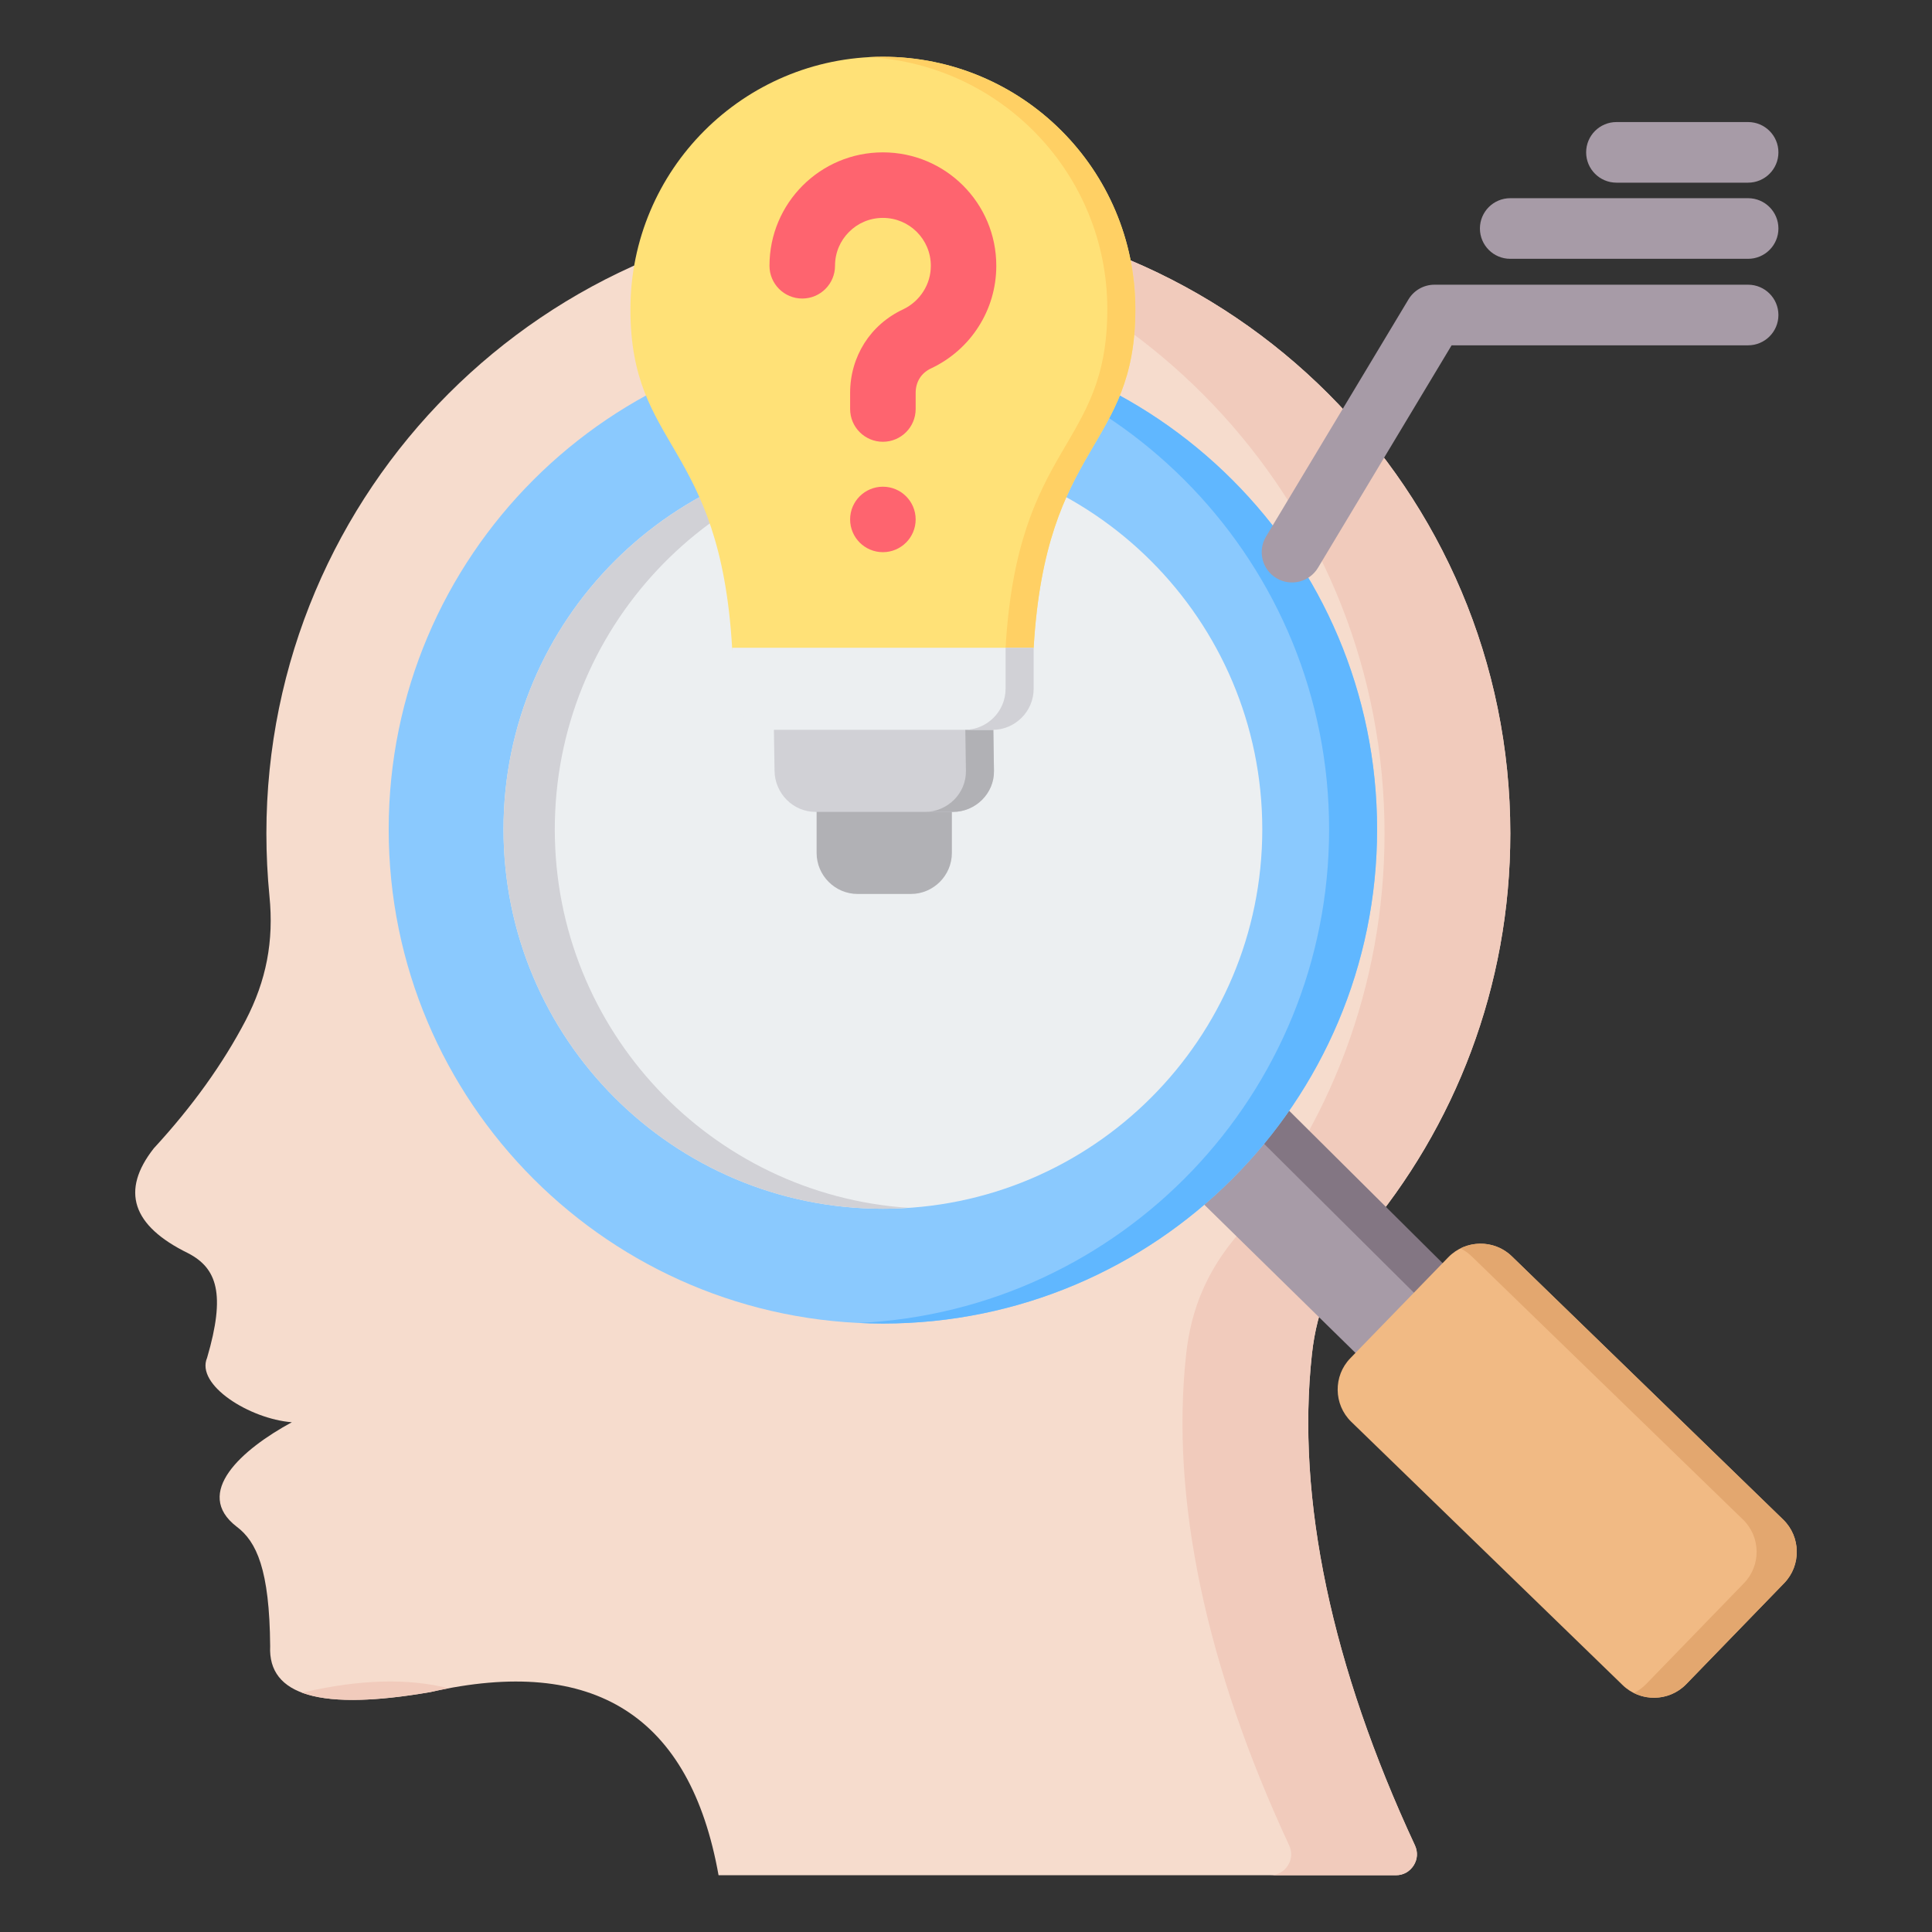 <svg clip-rule="evenodd" fill-rule="evenodd" stroke-linejoin="round" stroke-miterlimit="2" viewBox="0 0 510 510" xmlns="http://www.w3.org/2000/svg"><rect x="0" y="0" width="510" height="510" fill="#333333" stroke="none"/><g><g><path d="m368.504 495.015h-178.823c-7.499-42.037-32.858-58.155-76.047-48.354-28.813 5.01-42.94.965-42.317-12.104-.156-20.256-3.61-27.631-8.837-31.551-11.575-8.9 1.307-20.381 14.562-27.569-11.14-.871-25.453-9.833-22.372-17.02 4.947-16.865 2.613-23.648-5.01-27.6-14.811-7.25-17.861-16.492-9.055-27.693 10.206-11.077 18.265-22.341 24.24-33.761 5.476-10.548 7.467-20.972 6.285-32.796-.529-5.445-.809-10.953-.809-16.554 0-90.671 73.495-164.198 164.167-164.198 90.703 0 164.198 73.527 164.198 164.198 0 40.451-14.624 77.479-38.894 106.105-7.842 9.242-12.167 19.261-13.474 31.334-4.2 38.241 5.29 82.613 27.196 129.691.809 1.773.684 3.671-.343 5.29-1.058 1.649-2.738 2.582-4.667 2.582z" fill="#f6dccd"/><path d="m368.504 495.015h-33.201c1.93 0 3.61-.933 4.668-2.582 1.027-1.619 1.151-3.517.342-5.29-21.906-47.078-31.396-91.45-27.195-129.691 1.307-12.073 5.632-22.092 13.473-31.334 24.27-28.626 38.895-65.654 38.895-106.105 0-85.07-64.69-155.05-147.583-163.358 5.446-.56 10.984-.84 16.585-.84 90.703 0 164.198 73.527 164.198 164.198 0 40.451-14.624 77.479-38.894 106.105-7.842 9.242-12.167 19.261-13.474 31.334-4.2 38.241 5.29 82.613 27.196 129.691.809 1.773.684 3.671-.343 5.29-1.058 1.649-2.738 2.582-4.667 2.582zm-250.109-49.35c-1.587.312-3.174.623-4.761.996-15.713 2.707-27.04 2.769-34.009.125l.809-.125c14.717-3.36 27.381-3.672 37.961-.996z" fill="#f1cbbc"/></g><g><path d="m330.809 284.585c-6.322 9.044-13.763 17.232-22.127 24.388l60.19 59.005 22.917-23.62z" fill="#a79ba7"/><path d="m331.226 284.19c-1.185 3.886-3.402 6.827-6.563 8.781l59.795 59.422 7.331-8.035z" fill="#837683"/><path d="m445.109 444.587 25.858-26.67c4.544-4.676 4.434-12.227-.241-16.771l-71.649-69.519c-4.675-4.544-12.227-4.412-16.77.263l-25.859 26.649c-4.544 4.675-4.434 12.227.242 16.771l71.648 69.519c4.676 4.544 12.227 4.434 16.771-.242z" fill="#f1ba84"/><path d="m388.475 331.627 71.648 69.519c4.676 4.544 4.786 12.095.242 16.771l-25.859 26.67c-.965.966-2.041 1.756-3.204 2.327 4.5 2.239 10.119 1.449 13.807-2.327l25.858-26.67c4.544-4.676 4.434-12.227-.241-16.771l-71.649-69.519c-3.688-3.578-9.175-4.259-13.566-2.086 1.076.527 2.064 1.23 2.964 2.086z" fill="#e3a76f"/><path d="m233.061 88.474c72.043 0 130.455 58.39 130.455 130.456 0 72.043-58.412 130.455-130.455 130.455-72.066 0-130.456-58.412-130.456-130.455 0-72.066 58.39-130.456 130.456-130.456z" fill="#8ac9fe"/><path d="m233.061 88.474c72.043 0 130.455 58.39 130.455 130.456 0 72.043-58.412 130.455-130.455 130.455-2.13 0-4.237-.066-6.344-.153 69.102-3.315 124.134-60.388 124.134-130.302 0-69.937-55.032-127.01-124.134-130.302 2.107-.11 4.214-.154 6.344-.154z" fill="#60b7ff"/><path d="m233.061 118.78c55.294 0 100.15 44.833 100.15 100.15 0 55.294-44.856 100.15-100.15 100.15-55.316 0-100.15-44.856-100.15-100.15 0-55.317 44.834-100.15 100.15-100.15z" fill="#eceff1"/><path d="m233.061 118.78c2.271 0 4.52.065 6.77.218-52.172 3.494-93.381 46.887-93.381 99.932 0 53.023 41.209 96.437 93.381 99.909-2.25.153-4.499.241-6.77.241-55.316 0-100.15-44.834-100.15-100.15 0-55.317 44.834-100.15 100.15-100.15z" fill="#d1d1d6"/></g><g><path d="m251.273 208.722h-35.707v16.431c0 5.951 4.868 10.832 10.832 10.832h14.056c5.951 0 10.819-4.881 10.819-10.832z" fill="#b1b1b5"/><path d="m204.212 187.619.248 15.87c.091 5.951 4.868 10.832 10.832 10.832h36.268c5.951 0 10.91-4.881 10.819-10.832l-.235-15.87c-18.911.6-38.891 0-57.932 0z" fill="#d1d1d6"/><path d="m272.858 170.993c3.198-54.552 26.846-52.347 26.846-89.358 0-36.803-29.834-66.65-66.65-66.65-36.803 0-66.637 29.847-66.637 66.65 0 37.011 23.635 34.806 26.845 89.358 1.436 10.779 7.583 13.207 11.146 13.207 53.038 0 62.434 5.246 68.45-13.207z" fill="#ffe177"/><path d="m272.858 170.993c3.198-54.552 26.846-52.347 26.846-89.358 0-36.803-29.834-66.65-66.65-66.65-1.24 0-2.467.039-3.693.104 35.08 1.932 62.943 30.983 62.943 66.546 0 37.011-23.648 34.806-26.858 89.358-3.563 10.949-8.327 13.559-22.708 13.859 20.28.301 25.996-1.213 30.12-13.859z" fill="#ffd064"/><path d="m244.147 214.321h7.413c5.951 0 10.91-4.881 10.819-10.832l-.235-15.87c-2.454.078-4.92.131-7.4.183l.235 15.687c.091 5.951-4.868 10.832-10.832 10.832z" fill="#b1b1b5"/><path d="m193.262 170.993v10.832c0 5.964 4.881 10.832 10.833 10.832h57.931c5.952 0 10.832-4.868 10.832-10.832v-10.832z" fill="#eceff1"/><path d="m254.614 192.657h7.412c5.952 0 10.832-4.868 10.832-10.832v-10.832h-7.412v10.832c0 5.964-4.868 10.832-10.832 10.832z" fill="#d1d1d6"/><path d="m220.425 70.155c0 4.779-3.872 8.651-8.65 8.651s-8.65-3.872-8.65-8.651c0-8.272 3.343-15.751 8.763-21.172 5.421-5.42 12.9-8.763 21.172-8.763 8.273 0 15.752 3.343 21.173 8.763 5.42 5.421 8.763 12.9 8.763 21.172 0 5.893-1.7 11.389-4.646 16.016-3.022 4.779-7.385 8.632-12.56 11.068-1.303.605-2.342 1.511-3.022 2.607-.68 1.076-1.057 2.398-1.057 3.853v4.268c0 4.778-3.872 8.65-8.651 8.65-4.778 0-8.65-3.872-8.65-8.65v-4.268c0-4.779 1.341-9.274 3.759-13.108 2.417-3.815 5.911-6.913 10.274-8.952 2.172-1.039 4.023-2.682 5.307-4.722 1.247-1.945 1.965-4.269 1.965-6.762 0-3.494-1.417-6.648-3.702-8.933-2.304-2.304-5.458-3.702-8.953-3.702-3.494 0-6.648 1.398-8.933 3.702-2.304 2.285-3.702 5.439-3.702 8.933zm12.635 58.323c4.779 0 8.651 3.872 8.651 8.632 0 4.778-3.872 8.65-8.651 8.65-4.778 0-8.65-3.872-8.65-8.65 0-4.76 3.872-8.632 8.65-8.632z" fill="#fe646f" fill-rule="nonzero"/></g><path d="m347.915 149.879c-2.273 3.785-7.192 5.012-10.977 2.739-3.785-2.274-5.012-7.192-2.738-10.977l37.603-62.604c1.446-2.408 4.049-3.881 6.858-3.881h82.798c4.415 0 8 3.584 8 8 0 4.415-3.585 8-8 8h-78.271zm113.544-97.559c4.415 0 8 3.584 8 8 0 4.415-3.585 8-8 8h-62.798c-4.416 0-8-3.585-8-8 0-4.416 3.584-8 8-8zm0-20.1c4.415 0 8 3.584 8 8 0 4.415-3.585 8-8 8h-34.757c-4.416 0-8-3.585-8-8 0-4.416 3.584-8 8-8z" fill="#a79ba7"/></g></svg>